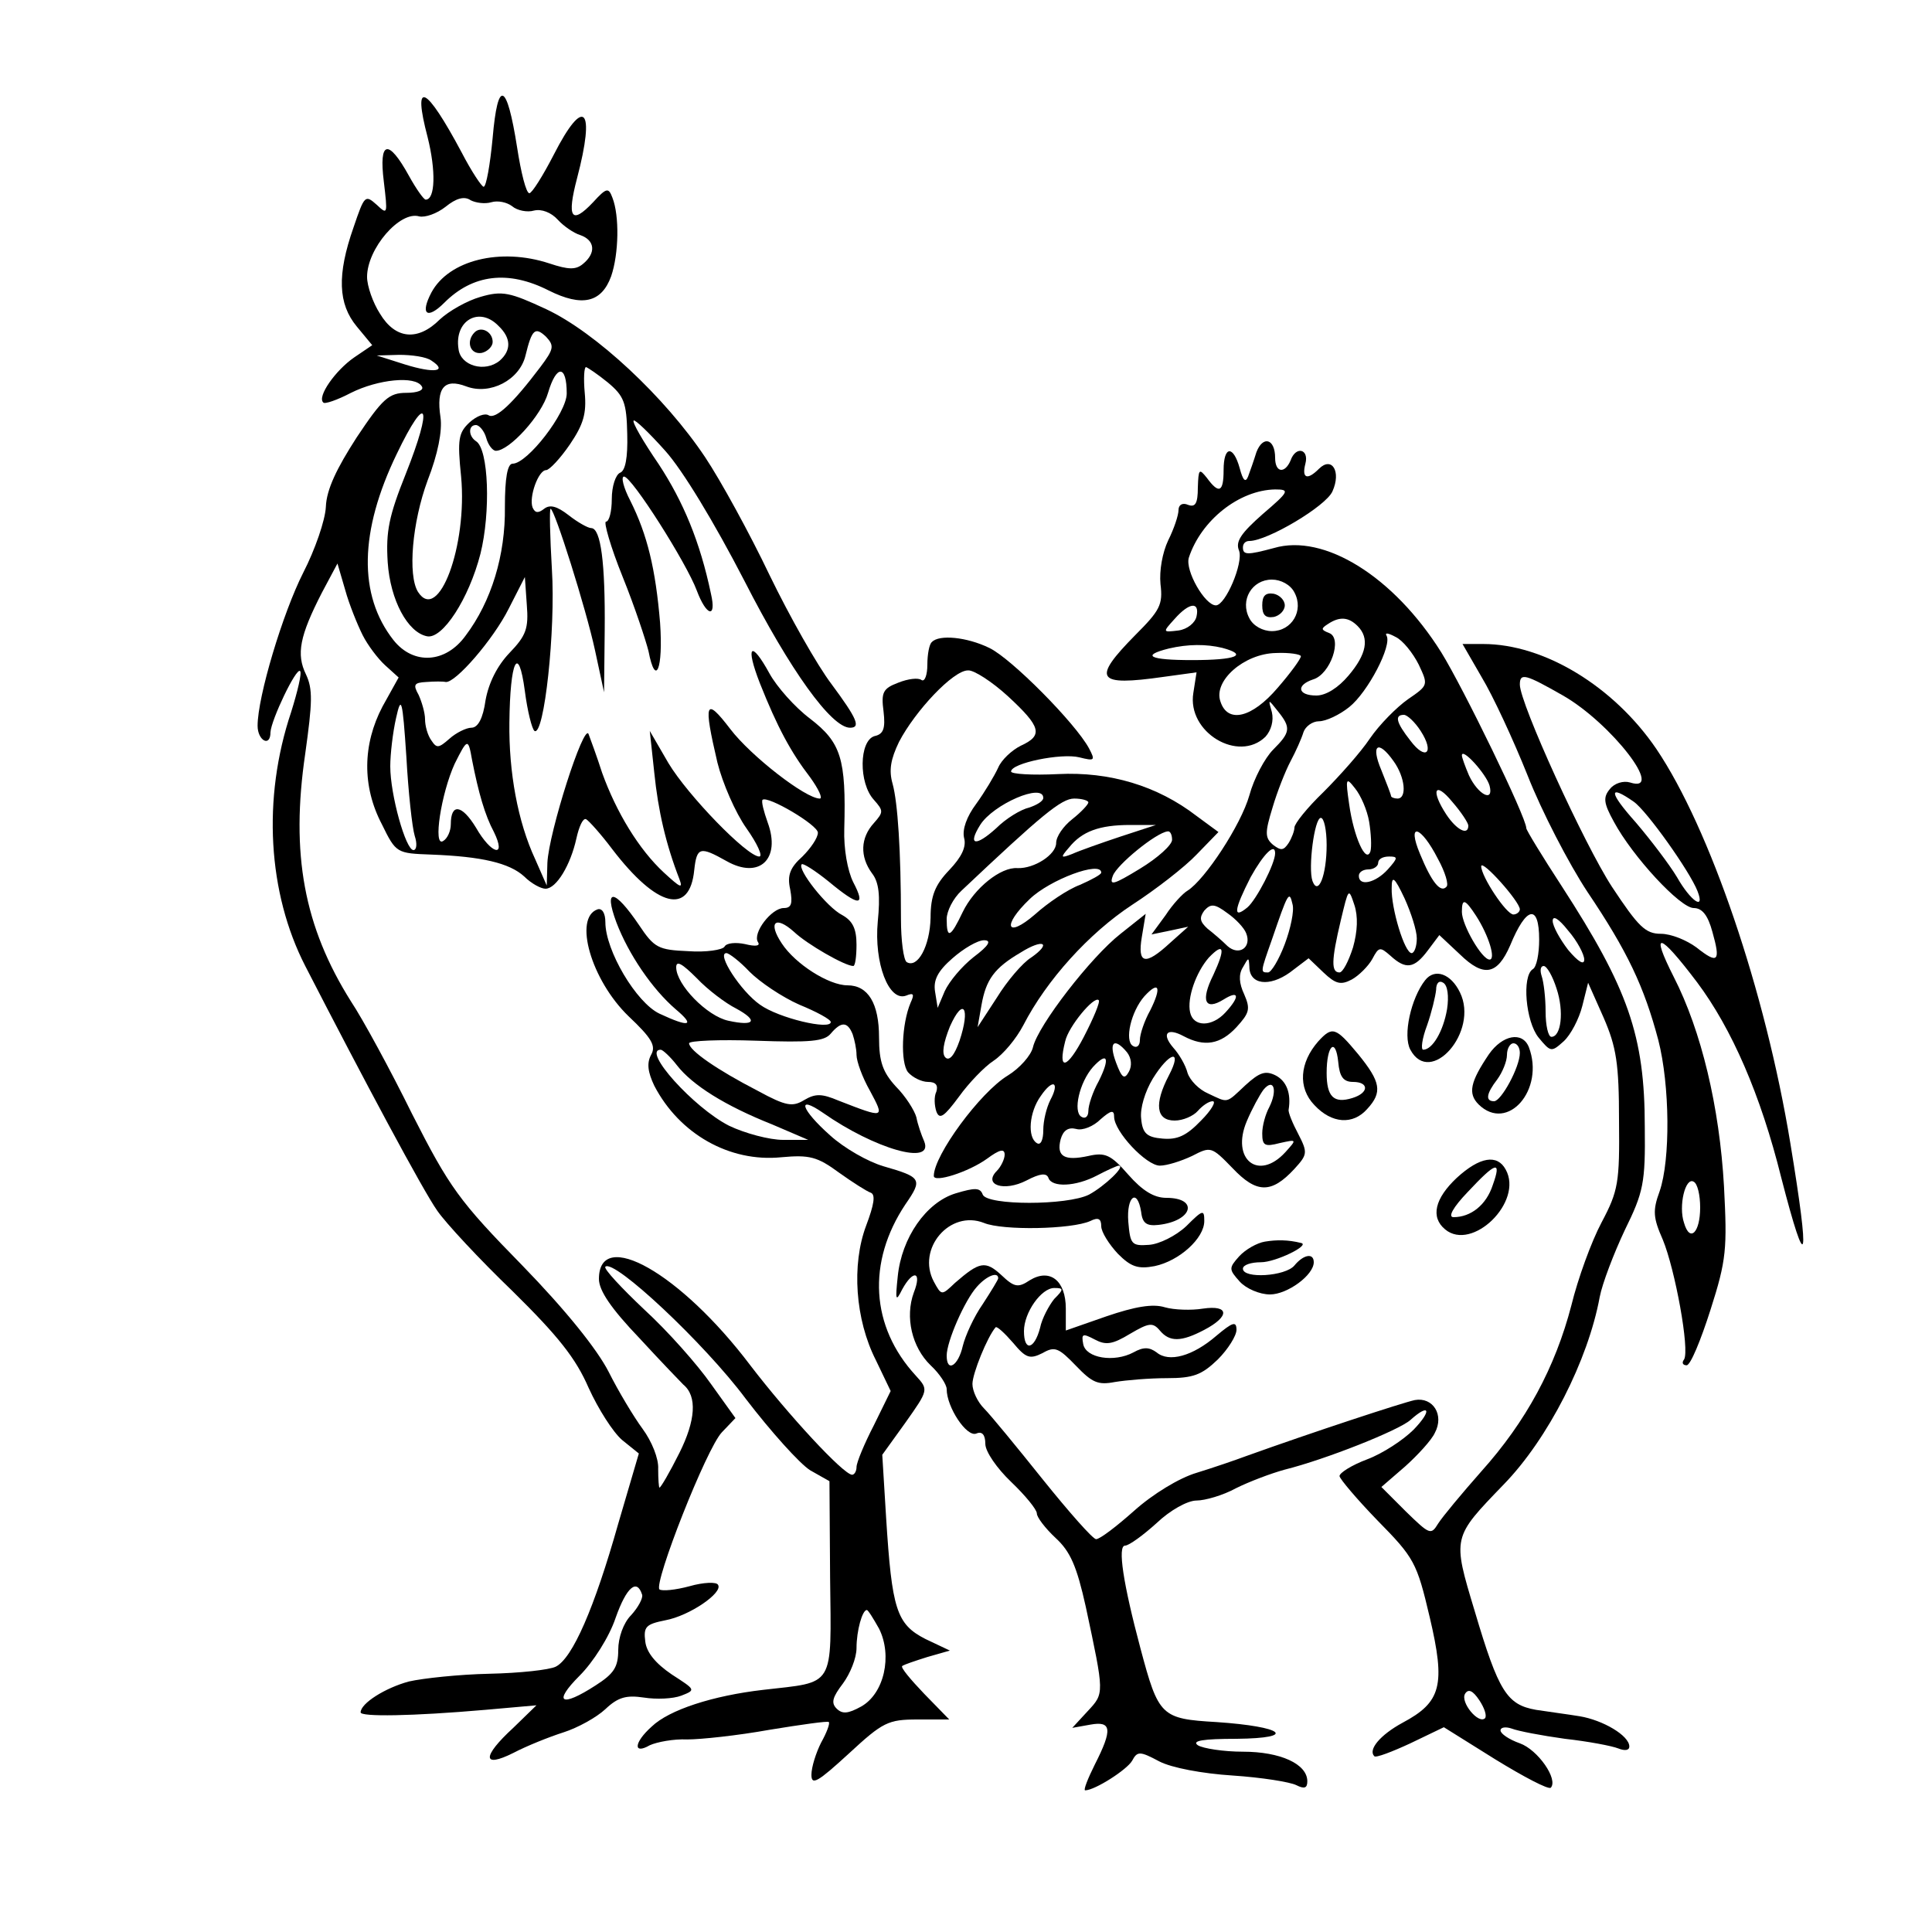 <?xml version="1.0" standalone="no"?>
<!DOCTYPE svg PUBLIC "-//W3C//DTD SVG 20010904//EN"
 "http://www.w3.org/TR/2001/REC-SVG-20010904/DTD/svg10.dtd">
<svg version="1.0" xmlns="http://www.w3.org/2000/svg"
 width="300pt" height="300pt" viewBox="0 0 300 300"
 preserveAspectRatio="xMidYMid meet">
<g transform="translate(0,300) scale(0.1,-0.1)"
fill="#000000" stroke="none">
<path d="M765 2786 c-4 -42 -10 -76 -14 -76 -3 0 -19 24 -34 53 -56 105 -77
115 -53 24 13 -52 12 -97 -3 -97 -3 0 -15 17 -26 37 -32 58 -47 55 -39 -9 6
-51 6 -52 -11 -36 -18 16 -19 15 -36 -35 -26 -74 -24 -119 5 -154 l24 -29 -28
-19 c-29 -20 -58 -61 -48 -70 2 -3 22 4 43 15 42 21 100 27 110 10 4 -6 -7
-10 -24 -10 -27 0 -37 -9 -77 -69 -31 -48 -47 -81 -48 -108 -1 -21 -17 -67
-35 -102 -32 -63 -71 -193 -71 -238 0 -23 20 -34 20 -10 1 19 40 101 46 95 3
-3 -4 -32 -14 -64 -45 -134 -36 -281 22 -394 91 -177 183 -349 205 -380 13
-19 66 -76 117 -125 71 -70 98 -104 118 -150 15 -33 38 -69 52 -81 l26 -21
-32 -109 c-37 -131 -71 -209 -97 -222 -10 -5 -56 -10 -103 -11 -47 -1 -103 -7
-125 -12 -37 -10 -75 -34 -75 -48 0 -7 79 -6 194 4 l79 7 -36 -35 c-49 -45
-48 -63 0 -39 21 11 56 25 78 32 22 7 51 23 65 36 20 19 33 22 60 18 19 -3 45
-2 58 3 23 9 22 9 -15 33 -25 17 -39 34 -41 51 -3 23 1 27 31 33 38 7 90 43
82 55 -2 5 -23 4 -44 -2 -22 -6 -43 -8 -47 -5 -9 10 73 219 97 244 l21 22 -38
53 c-21 30 -67 82 -103 115 -36 34 -64 64 -61 67 13 13 154 -119 218 -205 39
-51 84 -101 100 -111 l30 -17 1 -150 c2 -173 8 -161 -104 -174 -78 -9 -146
-31 -173 -57 -28 -25 -29 -44 -3 -29 11 5 37 10 58 9 21 0 78 6 128 15 49 8
91 14 92 12 2 -2 -3 -16 -12 -32 -8 -16 -15 -38 -15 -50 0 -17 10 -11 58 33
53 49 61 53 107 53 l49 0 -39 40 c-21 22 -37 41 -34 43 2 2 20 8 39 14 l35 10
-38 18 c-45 23 -52 46 -61 188 l-6 98 36 50 c36 51 36 51 16 73 -70 76 -76
176 -16 266 27 39 25 42 -34 59 -24 7 -61 28 -83 48 -45 40 -53 64 -11 35 80
-56 173 -83 157 -44 -4 9 -10 26 -12 37 -3 11 -17 33 -32 48 -20 22 -26 38
-26 76 0 53 -17 81 -49 81 -29 0 -81 33 -102 65 -22 33 -10 44 19 18 20 -19
79 -53 92 -53 3 0 5 15 5 33 0 25 -6 37 -22 46 -24 12 -71 72 -63 79 2 2 21
-10 42 -27 47 -39 58 -39 38 -1 -9 18 -15 52 -14 83 3 109 -5 134 -53 171 -24
18 -52 50 -63 70 -29 53 -38 44 -15 -15 27 -68 48 -107 78 -146 13 -18 20 -33
15 -33 -22 0 -107 66 -139 108 -39 51 -42 42 -20 -52 8 -32 28 -78 45 -102 17
-24 26 -44 20 -44 -19 0 -111 95 -141 145 l-29 50 7 -65 c6 -59 18 -111 39
-165 6 -16 1 -13 -24 10 -39 36 -74 94 -96 155 -8 25 -18 52 -21 60 -7 19 -62
-153 -64 -200 l-1 -35 -18 41 c-27 58 -41 135 -40 212 1 96 14 124 24 49 4
-31 11 -59 15 -62 15 -9 33 157 27 251 -3 52 -4 94 -2 94 6 0 55 -155 69 -220
l14 -65 1 96 c1 105 -6 159 -21 159 -5 0 -21 9 -35 20 -18 14 -29 17 -38 10
-9 -7 -14 -7 -18 2 -6 16 9 58 21 58 5 0 22 18 37 40 21 31 26 48 23 80 -2 22
-1 40 2 40 3 -1 18 -11 34 -24 25 -21 29 -31 30 -80 1 -37 -3 -57 -11 -60 -7
-3 -13 -21 -13 -41 0 -19 -4 -35 -9 -35 -4 0 7 -39 26 -86 19 -47 36 -99 40
-115 11 -57 23 -28 18 44 -7 84 -20 137 -46 189 -11 21 -15 38 -10 38 12 0 97
-134 113 -177 15 -40 31 -44 22 -5 -17 81 -43 143 -81 201 -24 35 -42 66 -39
68 2 2 24 -19 49 -47 27 -30 76 -111 123 -202 71 -139 135 -228 164 -228 17 0
11 14 -29 68 -22 29 -65 105 -96 169 -31 65 -76 147 -100 183 -62 93 -170 194
-247 230 -56 26 -68 29 -102 19 -21 -6 -49 -22 -63 -35 -34 -34 -69 -31 -93 9
-11 17 -20 43 -20 57 0 44 51 103 81 94 9 -2 27 4 41 15 16 13 29 17 39 10 8
-4 22 -6 32 -3 10 3 24 0 32 -6 8 -7 24 -10 34 -7 12 3 27 -3 37 -14 9 -10 25
-21 35 -24 23 -8 25 -28 4 -45 -11 -9 -22 -9 -52 1 -76 25 -156 5 -183 -45
-18 -34 -7 -43 20 -16 44 44 99 51 162 19 52 -26 82 -19 97 22 12 35 13 94 2
122 -6 16 -9 16 -30 -7 -34 -36 -41 -24 -25 37 29 110 11 129 -36 37 -17 -33
-34 -60 -38 -60 -5 0 -13 32 -19 71 -16 102 -30 107 -38 15z m9 -292 c20 -19
20 -38 2 -54 -23 -19 -61 -8 -64 18 -7 44 32 67 62 36z m65 -64 c-43 -57 -69
-81 -80 -75 -6 4 -19 -1 -30 -11 -17 -16 -19 -26 -13 -84 10 -107 -35 -229
-67 -179 -16 26 -9 108 15 173 16 41 23 77 20 98 -7 46 6 61 40 48 37 -14 83
10 92 48 10 41 15 45 32 29 13 -14 12 -19 -9 -47z m-169 10 c26 -17 4 -20 -41
-6 l-44 14 35 1 c19 0 42 -3 50 -9z m210 -51 c0 -30 -61 -109 -84 -109 -8 0
-12 -22 -12 -67 1 -75 -21 -147 -61 -200 -31 -43 -81 -46 -112 -7 -55 70 -53
169 5 289 47 98 57 77 14 -31 -26 -65 -31 -89 -28 -137 4 -59 31 -109 61 -115
24 -5 65 58 83 128 16 64 13 163 -7 175 -12 8 -12 25 0 25 5 0 13 -9 16 -20 3
-11 10 -20 15 -20 21 0 71 55 81 90 13 44 29 44 29 -1z m-317 -375 c8 -16 24
-37 35 -47 l21 -19 -25 -45 c-31 -59 -32 -124 -1 -183 22 -45 23 -45 77 -47
78 -3 121 -13 144 -34 11 -11 26 -19 33 -19 17 0 39 37 48 78 4 18 10 32 15
30 4 -2 23 -23 41 -47 69 -90 120 -103 127 -32 4 36 9 37 50 14 51 -29 85 3
64 60 -6 17 -10 32 -8 35 8 7 86 -39 86 -51 0 -8 -11 -24 -24 -37 -19 -17 -24
-29 -19 -51 4 -22 2 -29 -10 -29 -19 0 -49 -39 -40 -53 4 -6 -4 -7 -20 -3 -14
3 -29 2 -32 -4 -3 -5 -29 -9 -56 -7 -47 2 -53 5 -77 41 -38 56 -55 58 -35 4
19 -50 56 -104 92 -135 31 -26 22 -29 -25 -7 -36 17 -84 98 -84 142 0 14 -5
22 -12 20 -38 -13 -10 -110 48 -166 36 -34 43 -46 35 -60 -7 -13 -5 -27 5 -48
39 -75 117 -119 197 -111 44 4 56 1 90 -24 21 -15 43 -29 49 -31 8 -3 5 -19
-7 -51 -23 -61 -17 -146 15 -209 l23 -48 -26 -53 c-15 -29 -27 -58 -27 -65 0
-6 -3 -12 -7 -12 -14 1 -99 93 -158 170 -108 143 -235 215 -235 134 0 -18 19
-46 63 -92 34 -37 65 -69 68 -72 22 -18 19 -56 -6 -106 -15 -30 -29 -54 -31
-54 -1 0 -2 13 -2 29 1 16 -10 43 -24 62 -14 19 -38 59 -53 89 -18 35 -66 95
-134 165 -98 100 -113 121 -171 235 -34 69 -77 148 -95 175 -73 116 -94 229
-71 385 11 79 12 100 1 123 -15 31 -10 59 25 127 l24 45 12 -41 c6 -22 19 -54
27 -70z m228 -28 c-19 -20 -32 -46 -37 -73 -4 -29 -12 -43 -22 -43 -8 0 -24
-8 -34 -17 -17 -15 -20 -15 -28 -3 -6 8 -10 23 -10 33 0 10 -5 27 -10 38 -9
16 -7 19 12 20 13 1 26 1 30 0 15 -2 74 66 98 114 l25 49 3 -43 c3 -37 -1 -48
-27 -75z m-147 -284 c4 -12 3 -22 -2 -22 -12 0 -36 86 -36 130 0 19 4 53 9 75
8 36 10 30 16 -60 3 -55 9 -110 13 -123z m89 118 c10 -51 20 -86 34 -112 20
-41 -4 -35 -28 7 -22 36 -39 38 -39 5 0 -10 -5 -22 -12 -26 -16 -10 -3 74 18
120 20 40 21 40 27 6z m431 -329 c16 -16 50 -39 77 -51 27 -11 49 -23 49 -27
0 -13 -81 6 -110 27 -30 21 -68 80 -52 80 4 0 21 -13 36 -29z m-21 -57 c35
-19 29 -28 -12 -19 -33 7 -81 56 -81 83 0 11 9 6 32 -17 17 -18 45 -39 61 -47z
m181 -40 c3 -9 6 -23 6 -32 0 -10 9 -35 21 -56 23 -43 23 -43 -49 -15 -26 11
-36 11 -53 1 -18 -11 -28 -10 -72 14 -64 33 -107 63 -107 74 0 4 47 6 104 4
84 -3 106 -1 116 11 16 19 26 19 34 -1z m-273 -48 c24 -31 75 -63 148 -92 l56
-24 -39 0 c-21 0 -59 10 -84 22 -55 28 -136 118 -106 118 3 0 15 -11 25 -24z
m-54 -822 c2 -5 -6 -20 -17 -32 -12 -12 -20 -35 -20 -54 0 -27 -7 -37 -35 -55
-54 -35 -67 -27 -25 15 21 21 46 60 56 90 17 48 33 61 41 36z m368 -53 c21
-42 8 -101 -28 -121 -20 -11 -29 -12 -38 -3 -9 9 -6 18 10 39 11 15 21 39 21
55 0 27 9 59 16 59 2 0 10 -13 19 -29z"/>
<path d="M737 2484 c-14 -14 -7 -35 11 -32 9 2 17 10 17 17 0 16 -18 25 -28
15z"/>
<path d="M1951 2298 c-4 -13 -10 -30 -13 -38 -4 -10 -8 -6 -13 13 -10 36 -25
35 -25 -3 0 -34 -7 -38 -26 -12 -12 15 -13 14 -14 -15 0 -25 -4 -31 -15 -27
-9 4 -15 0 -15 -8 0 -8 -7 -29 -16 -47 -9 -19 -14 -47 -12 -68 4 -32 -1 -41
-39 -79 -68 -69 -61 -80 44 -65 l51 7 -5 -32 c-10 -61 70 -109 112 -68 9 10
13 25 10 38 -6 21 -6 21 9 2 21 -26 20 -33 -7 -60 -13 -13 -30 -45 -37 -71
-13 -46 -69 -131 -96 -148 -7 -4 -23 -21 -34 -38 l-22 -30 29 6 28 6 -28 -25
c-39 -36 -51 -33 -44 9 l6 36 -39 -31 c-46 -36 -128 -142 -136 -176 -3 -13
-21 -33 -39 -44 -43 -26 -115 -124 -115 -156 0 -11 54 6 83 27 19 14 27 16 27
6 0 -7 -6 -19 -12 -25 -22 -22 11 -33 46 -15 21 11 31 12 34 4 5 -15 42 -14
76 4 15 8 31 15 33 15 12 0 -22 -32 -46 -45 -34 -17 -158 -17 -165 0 -4 11
-12 11 -42 2 -46 -14 -84 -69 -90 -129 -4 -38 -3 -40 7 -20 17 31 31 28 18 -5
-14 -38 -3 -85 26 -113 14 -13 25 -30 25 -37 0 -28 31 -75 46 -69 9 4 14 -2
14 -16 0 -12 18 -38 40 -59 22 -21 40 -43 40 -49 0 -6 13 -23 29 -38 23 -21
33 -44 47 -107 29 -136 29 -134 3 -162 l-24 -26 28 5 c33 6 35 -7 7 -62 -11
-22 -18 -40 -15 -40 15 0 65 32 73 46 8 15 12 15 42 -1 19 -10 67 -19 114 -22
45 -3 89 -10 99 -15 12 -6 17 -5 17 6 0 27 -42 46 -100 46 -30 0 -62 5 -70 10
-10 7 8 10 60 10 96 1 73 19 -31 26 -86 5 -90 9 -118 114 -27 101 -36 160 -24
160 6 0 28 16 49 35 21 20 48 35 62 35 13 0 41 8 61 19 20 10 54 23 76 29 64
16 177 61 195 77 30 27 34 15 5 -15 -16 -16 -48 -37 -72 -46 -24 -9 -43 -21
-43 -26 0 -4 27 -36 59 -69 57 -58 61 -65 81 -150 25 -106 18 -132 -42 -164
-35 -19 -54 -42 -44 -52 2 -3 28 7 56 20 l52 25 80 -50 c44 -27 82 -47 86 -44
12 13 -20 59 -48 69 -17 6 -30 15 -30 20 0 5 8 6 17 3 10 -4 47 -11 83 -16 36
-4 73 -11 83 -15 10 -4 17 -3 17 3 0 17 -41 41 -77 47 -18 3 -49 7 -68 10 -45
8 -58 28 -95 153 -35 116 -35 114 45 197 69 71 131 193 149 291 4 21 22 68 39
104 29 59 32 73 31 160 0 142 -26 215 -129 374 -30 46 -55 87 -55 90 0 17 -98
218 -132 273 -74 118 -182 185 -260 162 -41 -11 -48 -11 -48 1 0 6 4 10 10 10
28 0 119 54 129 77 14 31 -1 55 -21 35 -18 -18 -27 -15 -21 8 6 23 -15 28 -23
5 -9 -21 -24 -19 -24 4 0 30 -19 35 -29 9z m10 -96 c-34 -30 -43 -43 -37 -57
7 -19 -21 -85 -36 -85 -17 0 -48 54 -42 74 19 58 78 105 134 106 23 0 22 -3
-19 -38z m49 -122 c15 -28 -4 -60 -35 -60 -14 0 -29 8 -35 20 -15 28 4 60 35
60 14 0 29 -8 35 -20z m-152 -37 c-2 -10 -14 -20 -28 -22 -25 -3 -25 -3 -6 18
23 26 39 27 34 4z m250 -15 c19 -19 14 -44 -14 -77 -16 -19 -35 -31 -50 -31
-29 0 -32 16 -5 25 27 8 46 64 25 72 -13 5 -13 7 -2 14 18 12 32 11 46 -3z
m95 -60 c15 -32 15 -32 -17 -54 -17 -12 -44 -39 -59 -61 -14 -21 -47 -58 -72
-83 -25 -24 -45 -49 -45 -55 0 -5 -4 -16 -9 -24 -8 -12 -12 -12 -24 -3 -13 11
-13 19 -1 58 7 24 20 57 28 72 8 15 17 35 20 45 3 9 14 17 24 17 11 0 32 10
47 22 29 23 67 96 58 111 -3 5 3 4 14 -2 11 -5 27 -25 36 -43z m-305 26 c41
-11 22 -19 -47 -19 -66 0 -80 7 -36 18 30 7 58 7 83 1z m122 -13 c0 -4 -16
-26 -36 -49 -40 -47 -78 -56 -89 -21 -11 32 37 74 86 75 21 1 39 -2 39 -5z
m186 -116 c22 -34 8 -47 -16 -15 -22 28 -25 40 -10 40 5 0 17 -11 26 -25z
m-42 -47 c18 -25 21 -58 6 -58 -5 0 -10 2 -10 4 0 2 -7 20 -15 40 -17 40 -5
48 19 14z m149 -38 c7 -27 -18 -14 -32 16 -6 14 -11 28 -11 31 0 13 38 -29 43
-47z m-187 -56 c3 -18 4 -39 2 -46 -7 -20 -26 23 -33 73 -6 41 -5 43 9 25 9
-11 19 -34 22 -52z m154 -6 c0 -16 -18 -7 -34 17 -25 38 -18 53 9 20 14 -16
25 -33 25 -37z m-220 -30 c0 -47 -13 -80 -22 -56 -7 20 3 98 13 98 5 0 9 -19
9 -42z m173 -22 c11 -20 17 -40 13 -43 -9 -10 -23 7 -41 51 -21 50 1 45 28 -8z
m-253 9 c0 -16 -29 -72 -43 -84 -23 -19 -21 -4 5 47 20 36 38 54 38 37z m175
-25 c-19 -21 -45 -27 -45 -10 0 6 7 10 15 10 8 0 15 5 15 10 0 6 7 10 17 10
14 0 14 -2 -2 -20z m205 -62 c0 -4 -5 -8 -10 -8 -11 0 -50 59 -50 75 1 11 60
-55 60 -67z m-160 -45 c0 -13 -4 -23 -8 -23 -11 0 -32 70 -31 101 0 20 4 18
20 -16 10 -22 19 -50 19 -62z m-99 -14 c-7 -22 -16 -39 -21 -39 -13 0 -13 18
2 81 12 50 12 51 21 24 6 -18 5 -41 -2 -66z m-106 5 c-9 -24 -21 -44 -26 -44
-12 0 -12 0 6 51 25 73 27 77 32 55 3 -10 -3 -38 -12 -62z m-60 17 c9 -22 -11
-36 -29 -20 -8 8 -22 20 -31 27 -12 11 -13 17 -5 28 10 11 16 11 36 -4 13 -9
26 -23 29 -31z m357 27 c20 -31 31 -68 21 -68 -12 0 -43 54 -43 74 0 22 5 20
22 -6z m98 -37 c0 -22 -4 -43 -10 -46 -17 -11 -11 -81 9 -106 19 -23 20 -23
39 -6 11 10 24 35 29 55 l9 36 24 -54 c20 -46 24 -72 24 -160 1 -96 -1 -109
-27 -158 -16 -30 -37 -88 -47 -129 -25 -96 -70 -180 -140 -258 -30 -34 -60
-70 -67 -81 -11 -18 -13 -17 -50 19 l-38 38 37 32 c20 18 41 41 46 52 15 28
-3 56 -31 51 -19 -4 -159 -50 -262 -87 -16 -6 -51 -18 -77 -26 -27 -8 -68 -33
-97 -59 -27 -24 -53 -44 -59 -44 -5 0 -42 42 -83 93 -40 50 -81 100 -91 110
-10 10 -18 27 -18 38 0 16 23 73 36 88 2 2 14 -9 27 -24 20 -24 26 -26 46 -16
19 11 25 8 52 -20 25 -26 34 -30 60 -25 18 3 54 6 81 6 41 0 54 5 79 29 16 16
29 37 29 46 0 14 -6 12 -31 -9 -37 -32 -74 -42 -93 -26 -11 8 -20 9 -36 0 -30
-16 -74 -9 -78 13 -3 16 -1 17 18 7 17 -9 27 -8 55 9 29 17 35 18 46 5 15 -18
33 -18 69 1 40 21 39 39 -2 33 -18 -3 -45 -2 -59 2 -19 6 -47 1 -91 -14 l-63
-22 0 34 c0 44 -25 63 -56 44 -18 -12 -24 -11 -44 8 -25 23 -34 21 -72 -12
-21 -20 -21 -20 -33 2 -27 51 25 112 78 91 29 -12 136 -10 165 3 12 6 17 4 17
-8 0 -9 12 -28 26 -43 20 -20 31 -24 57 -19 38 8 77 43 77 70 0 18 -2 18 -28
-8 -16 -15 -42 -28 -58 -29 -27 -2 -29 1 -32 36 -3 39 14 53 20 15 2 -18 9
-22 27 -20 53 6 63 42 12 42 -19 0 -37 11 -59 36 -27 31 -36 35 -62 29 -37 -8
-50 -1 -43 26 4 14 12 19 24 16 10 -3 27 4 38 15 16 14 21 15 21 4 0 -23 50
-76 71 -76 11 0 33 7 50 15 29 15 30 15 63 -19 37 -39 60 -40 96 -1 20 22 21
25 6 54 -9 17 -16 34 -15 38 4 25 -3 44 -20 53 -16 8 -25 5 -47 -15 -31 -29
-26 -28 -58 -13 -14 6 -28 20 -32 32 -3 12 -13 29 -22 39 -19 22 -10 32 16 18
32 -17 57 -13 82 14 20 22 22 28 12 51 -8 17 -9 31 -2 42 9 16 9 16 10 1 0
-28 31 -32 63 -9 l29 22 23 -22 c19 -18 27 -20 44 -11 11 6 26 21 32 32 10 19
12 19 28 5 24 -22 37 -20 58 8 l18 24 32 -30 c37 -36 58 -32 78 14 25 61 45
65 45 9z m70 -31 c0 -9 -9 -4 -25 15 -13 17 -24 37 -24 45 0 9 9 4 24 -15 14
-16 25 -37 25 -45z m-576 -24 c-20 -40 -13 -56 16 -38 24 15 26 5 3 -20 -21
-23 -50 -23 -55 0 -5 22 9 62 29 85 24 25 26 14 7 -27z m533 -21 c12 -36 7
-75 -8 -75 -5 0 -9 18 -9 39 0 22 -3 46 -6 55 -3 9 -2 16 3 16 5 0 14 -16 20
-35z m-631 -34 c-9 -16 -16 -37 -16 -46 0 -9 -5 -13 -11 -9 -13 8 -3 53 18 77
23 25 27 14 9 -22z m-103 -41 c-26 -50 -41 -54 -29 -7 5 23 45 71 52 64 3 -2
-8 -28 -23 -57z m67 -24 c7 -9 8 -21 3 -30 -7 -13 -11 -10 -20 14 -12 32 -3
40 17 16z m-44 -45 c-9 -16 -16 -37 -16 -46 0 -9 -5 -13 -11 -9 -13 8 -3 53
18 77 23 25 27 14 9 -22z m109 9 c-23 -44 -20 -70 9 -70 13 0 29 7 36 15 7 8
17 15 23 15 6 0 -2 -14 -18 -30 -23 -24 -37 -30 -60 -28 -24 2 -31 8 -33 31
-2 16 6 42 18 62 26 42 47 47 25 5z m-184 -38 c-6 -12 -11 -32 -11 -47 0 -15
-4 -24 -10 -20 -15 9 -12 48 6 73 19 28 30 22 15 -6z m340 -11 c-6 -11 -11
-29 -11 -41 0 -19 4 -21 27 -15 27 6 27 6 9 -14 -42 -46 -85 -11 -60 48 8 19
20 41 26 49 16 19 22 -1 9 -27z m-421 -266 c0 -2 -11 -20 -24 -40 -14 -20 -27
-49 -31 -65 -7 -31 -25 -42 -25 -15 0 22 28 86 47 107 15 17 33 24 33 13z m87
-32 c-8 -10 -19 -30 -22 -45 -9 -34 -25 -37 -25 -5 0 29 27 67 47 67 15 0 15
-2 0 -17z m669 -651 c-10 -10 -39 25 -31 38 5 8 12 5 22 -10 8 -12 12 -24 9
-28z"/>
<path d="M1960 2060 c0 -15 5 -20 18 -18 9 2 17 10 17 18 0 8 -8 16 -17 18
-13 2 -18 -3 -18 -18z"/>
<path d="M2213 1478 c-22 -28 -35 -86 -23 -108 31 -58 107 28 77 89 -14 29
-39 38 -54 19z m34 -45 c-6 -35 -23 -63 -37 -63 -4 0 -2 17 6 38 7 20 13 45
14 55 0 11 5 15 11 11 7 -4 9 -21 6 -41z"/>
<path d="M2047 1383 c-29 -33 -32 -72 -6 -99 27 -29 60 -31 82 -6 24 26 21 42
-14 85 -35 42 -40 44 -62 20z m54 -63 c25 0 25 -17 -1 -25 -29 -9 -40 2 -40
39 0 43 14 56 18 17 2 -23 8 -31 23 -31z"/>
<path d="M2312 1363 c-29 -43 -33 -61 -16 -78 45 -44 103 23 78 89 -10 25 -41
19 -62 -11z m48 2 c0 -22 -29 -75 -40 -75 -14 0 -12 12 5 34 8 11 15 28 15 38
0 10 5 18 10 18 6 0 10 -7 10 -15z"/>
<path d="M2262 1171 c-34 -32 -41 -61 -18 -80 42 -35 122 43 94 93 -13 24 -40
20 -76 -13z m56 -11 c-10 -31 -34 -50 -61 -50 -9 0 -1 15 22 39 44 47 53 50
39 11z"/>
<path d="M1964 1072 c-12 -2 -30 -12 -40 -23 -16 -18 -16 -20 1 -39 10 -11 31
-20 47 -20 27 0 68 30 68 50 0 15 -16 12 -30 -5 -14 -17 -80 -21 -80 -5 0 6
13 10 28 10 23 0 78 27 62 30 -20 5 -38 5 -56 2z"/>
<path d="M1447 2003 c-4 -3 -7 -19 -7 -35 0 -16 -4 -27 -9 -24 -5 4 -21 2 -36
-4 -24 -9 -27 -15 -23 -45 3 -26 0 -35 -14 -38 -24 -7 -25 -73 -1 -99 15 -17
15 -19 0 -36 -21 -23 -22 -52 -3 -78 11 -14 13 -35 9 -75 -6 -64 17 -125 44
-115 12 5 13 2 7 -11 -14 -33 -16 -93 -4 -108 7 -8 21 -15 31 -15 12 0 16 -5
13 -15 -4 -8 -3 -22 0 -31 5 -13 12 -8 35 23 15 21 40 47 54 56 15 10 35 34
46 55 36 70 102 143 169 187 37 24 82 59 100 78 l34 35 -34 25 c-61 47 -135
69 -215 65 -40 -2 -73 0 -73 4 0 13 78 29 106 22 24 -6 25 -5 15 14 -21 39
-121 140 -155 156 -35 17 -78 21 -89 9z m118 -84 c52 -48 55 -61 20 -77 -14
-7 -30 -22 -35 -34 -6 -13 -21 -38 -34 -56 -15 -20 -22 -40 -19 -53 4 -14 -4
-30 -23 -50 -22 -23 -29 -40 -29 -74 -1 -44 -20 -79 -37 -69 -5 3 -9 34 -9 67
0 106 -5 181 -13 210 -6 21 -3 38 10 65 25 48 84 111 107 111 9 1 38 -18 62
-40z m55 -158 c0 -5 -10 -11 -22 -15 -13 -3 -36 -17 -51 -32 -32 -29 -45 -27
-25 5 20 32 98 66 98 42z m70 -7 c0 -3 -11 -15 -25 -26 -14 -11 -25 -27 -25
-37 0 -18 -34 -40 -60 -39 -26 2 -67 -31 -85 -68 -19 -40 -25 -43 -25 -11 0
12 10 32 23 44 124 117 155 143 175 143 12 0 22 -3 22 -6z m50 -53 c-30 -10
-64 -22 -75 -27 -18 -7 -19 -6 -5 10 20 25 47 35 95 35 l40 0 -55 -18z m80 -5
c0 -8 -22 -28 -50 -45 -41 -25 -48 -27 -42 -11 6 17 67 67 85 69 4 1 7 -5 7
-13z m-110 -51 c0 -3 -15 -11 -33 -19 -19 -7 -50 -28 -70 -46 -44 -38 -52 -18
-8 24 31 30 111 60 111 41z m-198 -131 c-19 -15 -38 -38 -45 -53 l-11 -26 -4
25 c-3 18 4 32 27 52 17 15 39 28 49 28 12 0 8 -8 -16 -26z m89 -1 c-13 -8
-37 -36 -53 -62 l-30 -46 6 34 c7 40 20 58 61 82 35 22 49 15 16 -8z m-111
-129 c-8 -23 -16 -32 -22 -26 -6 6 -3 23 7 48 21 47 32 29 15 -22z"/>
<path d="M2301 1948 c17 -28 49 -97 71 -152 22 -56 64 -137 93 -181 62 -92 88
-147 110 -230 18 -70 19 -186 2 -235 -11 -30 -10 -41 5 -75 19 -46 42 -171 33
-186 -4 -5 -2 -9 4 -9 6 0 22 39 37 86 25 78 26 95 21 192 -7 123 -35 241 -78
325 -37 73 -23 70 36 -8 54 -72 99 -175 131 -304 40 -155 45 -134 14 54 -39
237 -125 489 -208 612 -66 97 -174 163 -269 163 l-32 0 30 -52z m126 -28 c75
-43 160 -153 104 -135 -10 3 -24 -1 -31 -10 -11 -13 -10 -22 6 -51 29 -54 103
-134 124 -134 13 0 22 -11 29 -37 13 -46 9 -51 -25 -24 -15 11 -39 21 -55 21
-24 0 -35 11 -76 73 -43 66 -143 285 -143 314 0 19 9 16 67 -17z m110 -165
c20 -14 87 -108 99 -139 12 -31 -11 -15 -32 22 -12 20 -41 58 -64 85 -42 47
-43 60 -3 32z m103 -630 c0 -39 -16 -55 -25 -24 -9 26 2 72 15 64 6 -3 10 -21
10 -40z"/>
</g>
</svg>
